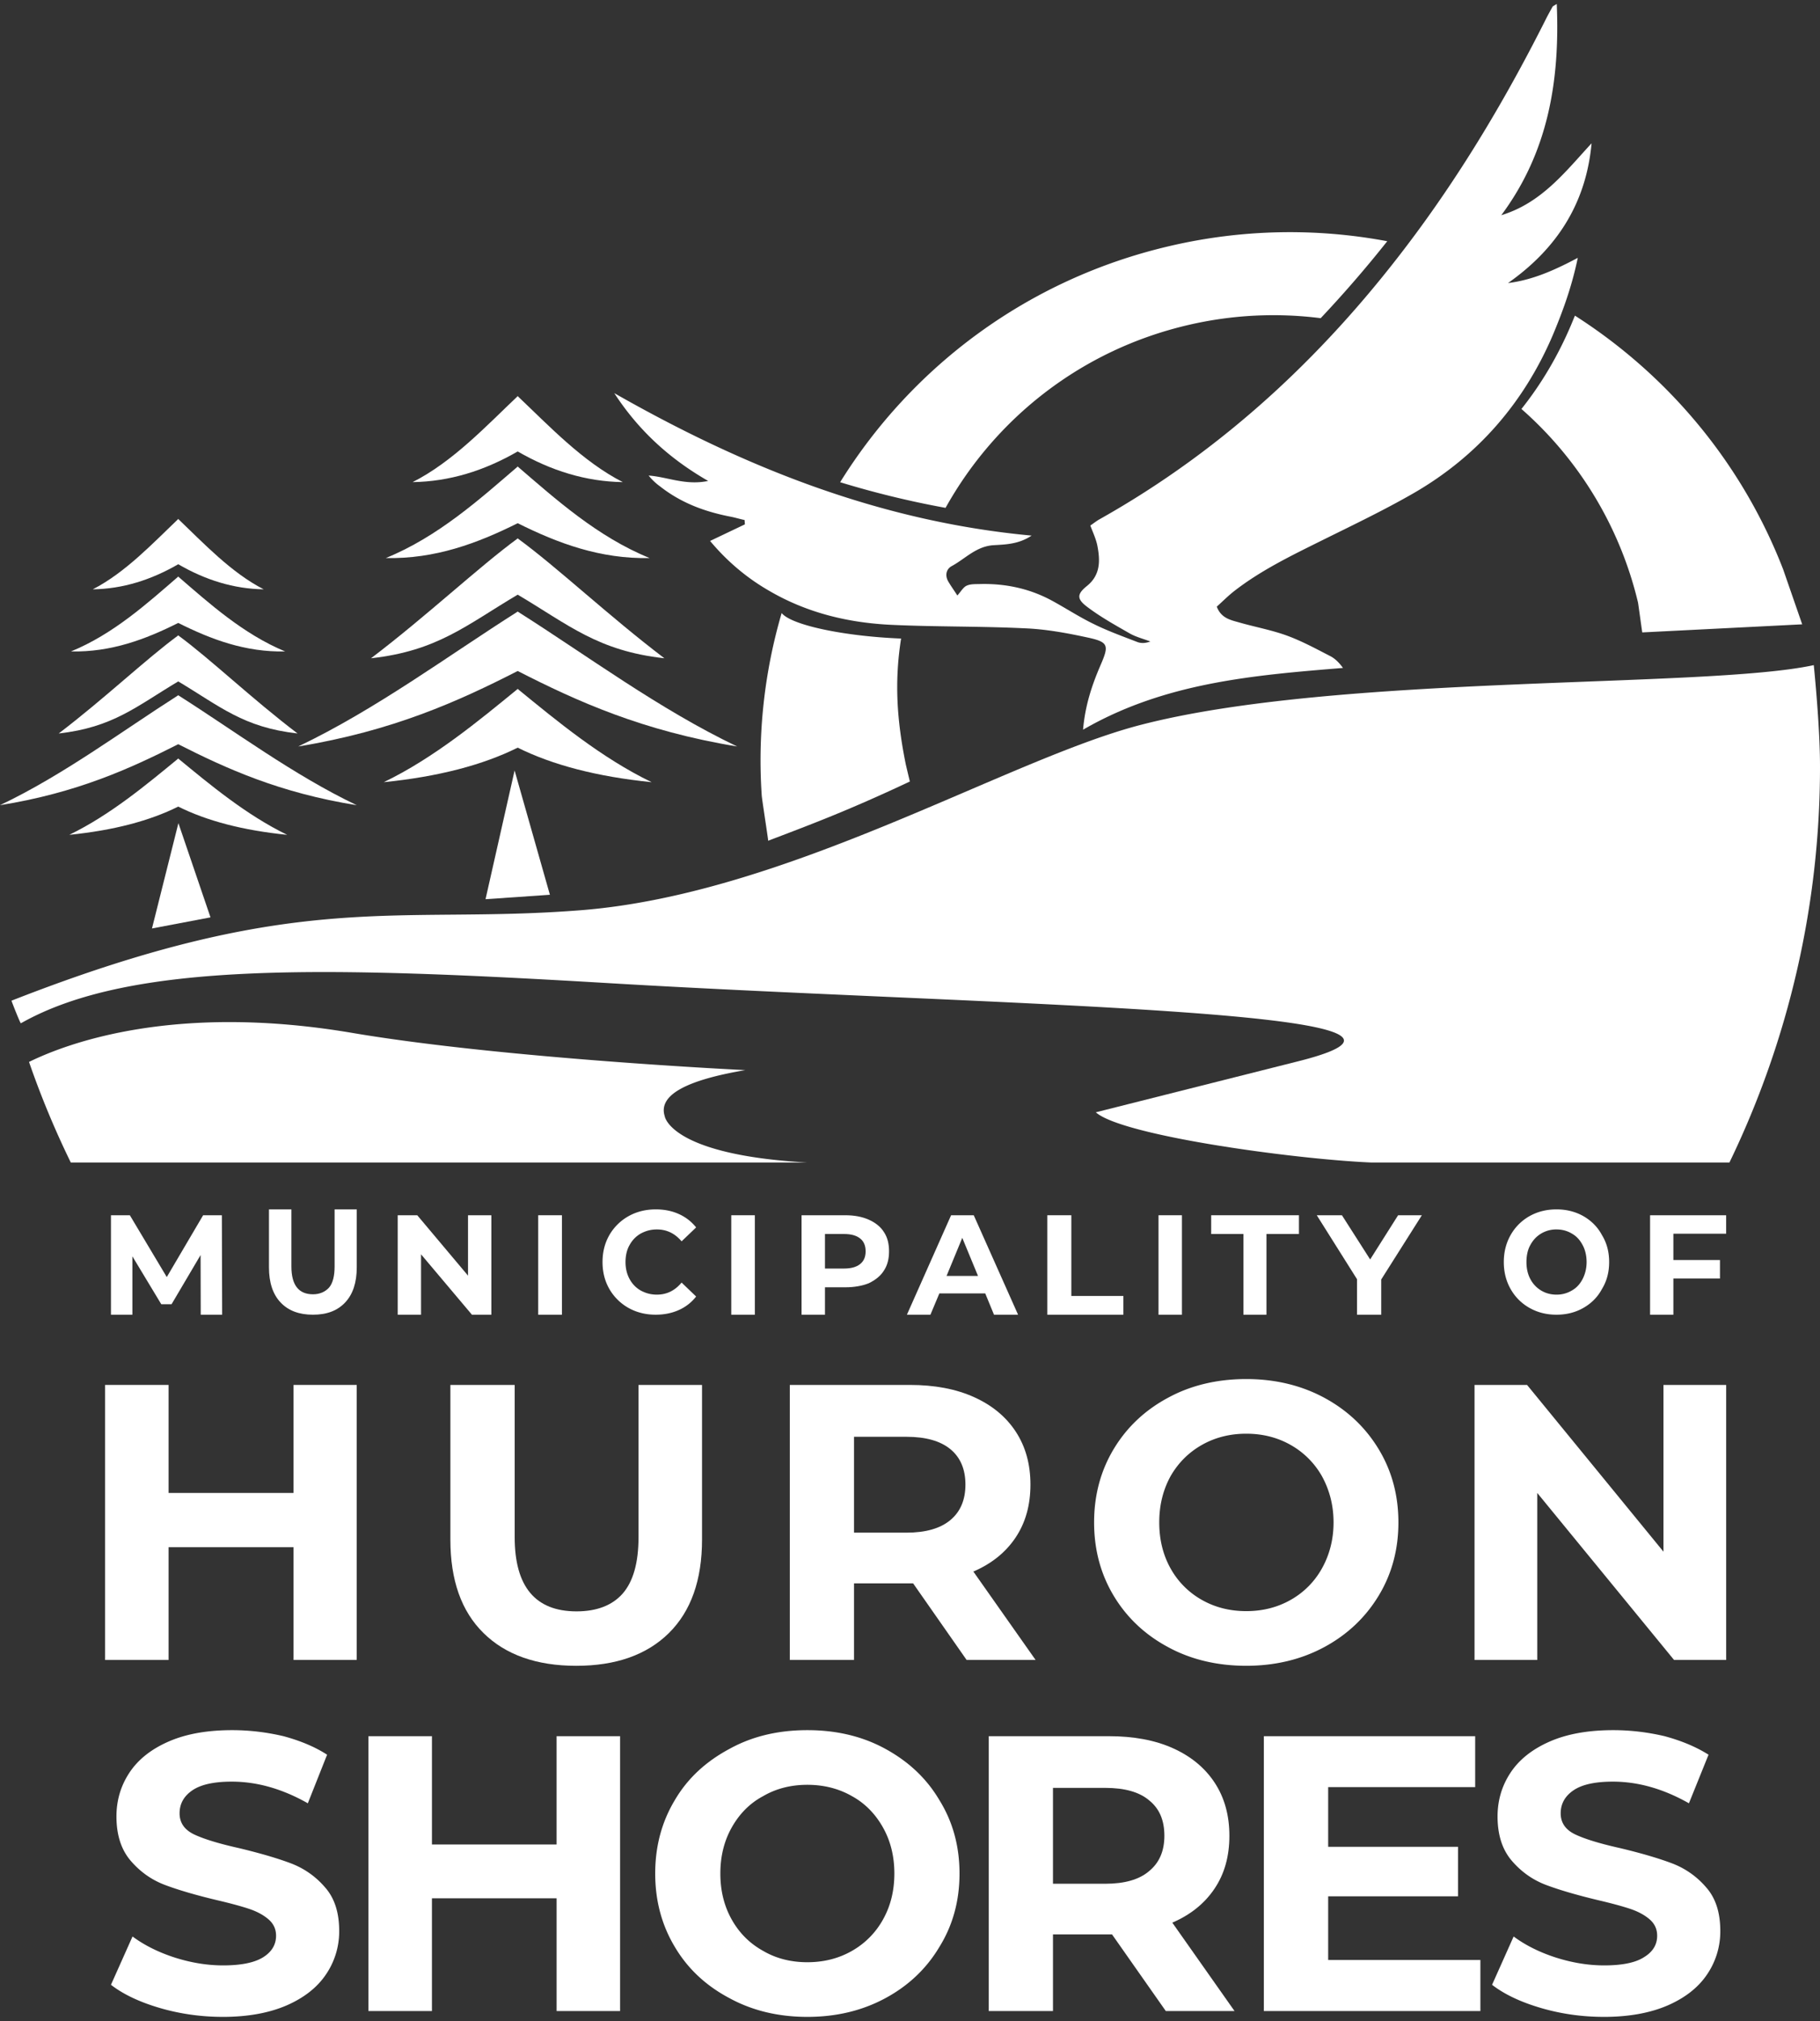 <svg xmlns="http://www.w3.org/2000/svg" width="217" height="241" viewBox="0 0 217 241"><rect x="0" y="0" width="217" height="241" fill="#333333" stroke="none"/><g><g><g><path fill="#ffffff" d="M179 25.658c4.796-1.456 7.627-5.174 10.764-8.571-.651 7.146-4.133 12.565-9.964 16.663 2.932-.364 5.545-1.534 8.321-3.007-.698 3.365-1.742 6.257-2.959 9.165-3.448 8.092-8.977 14.475-16.59 18.878-3.572 2.055-7.271 3.823-10.952 5.645-3.62 1.8-7.297 3.569-10.505 6.074-.713.563-1.357 1.213-2.038 1.826.532 1.397 1.667 1.594 2.694 1.889 1.887.542 3.84.894 5.677 1.565 1.78.651 3.469 1.57 5.161 2.442.58.3 1.05.773 1.517 1.41-10.687.871-21.283 1.744-30.991 7.363.244-2.883 1.064-5.34 2.1-7.731 1.017-2.346.933-2.73-1.602-3.269-2.477-.536-5.008-1-7.53-1.092-5.259-.252-10.533-.165-15.791-.408-5.076-.235-9.956-1.387-14.422-3.956C89.158 69 86.758 67 84.664 64.496l4.15-1.978c-.012-.164-.024-.327-.036-.518-.562-.116-1.118-.29-1.686-.4-3.092-.6-5.9-1.65-8.383-3.6a6.91 6.91 0 0 1-1.371-1.302c2.256.163 4.384 1.207 7.097.644-4.733-2.72-8.365-6.126-11.195-10.47 15.449 8.81 31.659 15.31 49.76 16.987-1.53 1.022-3.077 1.057-4.502 1.141-2.096.117-3.39 1.609-5.026 2.495-.658.357-.826 1.117-.404 1.84.313.536.68 1.041 1.078 1.665.446-.502.713-1 1.116-1.173.445-.207 1.015-.179 1.533-.193 3.005-.083 5.872.507 8.535 1.928 1.67.9 3.286 1.964 4.998 2.8 1.672.833 3.498 1.496 5.271 2.18.458.177.99.157 1.558-.06-.83-.317-1.715-.534-2.477-.97-1.748-1-3.525-1.989-5.118-3.207-1.216-.93-1.123-1.506.045-2.45 1.609-1.304 1.576-3.009 1.237-4.773-.151-.789-.508-1.537-.844-2.427.357-.23.697-.517 1.08-.732 15.159-8.52 27.494-20.196 37.792-34.15C174.851 19.674 179.95 11 184.458 2c.207-.383.425-.794.655-1.196.046-.081.17-.118.5-.334.387 9.19-1.036 17.684-6.613 25.188"/></g><g><path fill="#ffffff" d="M100.171 57.493c8.538-13.747 22.34-24.233 39.354-28.173a62.926 62.926 0 0 1 25.878-.56c-2.528 3.19-5.17 6.24-7.937 9.176a44.61 44.61 0 0 0-15.752.805c-12.806 2.965-23.044 11.164-28.974 21.809a110.405 110.405 0 0 1-12.569-3.057zm87.612-19.859c11.015 7.035 19.864 17.47 24.815 30.228.033.086 2.248 6.49 2.281 6.575l-19.07.963c-.024-.1-.484-3.466-.508-3.565a44.394 44.394 0 0 0-13.899-23.075c2.364-2.967 4.328-6.288 5.892-9.953.166-.39.329-.807.489-1.173zM93.197 73.092c1.18 1.47 7.6 2.781 14.24 3.039-.801 5.116-.522 9.667.563 15.014.09.386.482 2.032.482 2.032-7.624 3.601-12.554 5.4-16.889 7.061-.045-.497-.74-4.914-.772-5.41a62.393 62.393 0 0 1 2.376-21.736z"/></g><g><path fill="#ffffff" d="M73.156 117.25c43.94 2.609 105.844 3.189 81.652 9.277l-24.153 6.089c3.123 2.79 23.62 5.589 32.83 5.986h42.717A108.288 108.288 0 0 0 217 91.4c0-3.65-.39-8.541-.742-12.099-13.007 2.812-56.797 1.024-80.309 7.14-15.949 4.142-42.044 20.134-66.67 22.08-22.104 1.746-33.555-2.679-67.909 10.787.067.233 1.061 2.75 1.123 2.693 13.15-7.45 36.45-6.782 70.663-4.75"/></g><g><path fill="#ffffff" d="M96.26 138.604c-16.42-.918-17.008-5.535-17.008-5.535-.818-2.608 2.881-4.34 9.616-5.483 0 0-28.793-1.372-46.868-4.436-21-3.565-33.822 1.145-38.54 3.46a106.76 106.76 0 0 0 4.982 11.994z"/></g><g><path fill="#ffffff" d="M42.533 165.12v32.79H35v-13.443H20.1v13.444h-7.57V165.12h7.57V178H35v-12.88z"/></g><g><path fill="#ffffff" d="M68.702 198.608c-4.702 0-8.416-1.3-11.05-3.903-2.652-2.603-3.952-6.319-3.952-11.148V165.12h7.667v18.155c0 5.895 2.46 8.843 7.382 8.843 2.398 0 4.251-.714 5.49-2.118 1.262-1.45 1.892-3.683 1.892-6.725V165.12h7.572v18.438c0 4.828-1.317 8.544-3.951 11.147-2.635 2.602-6.318 3.903-11.05 3.903z"/></g><g><path fill="#ffffff" d="M113.313 181.234c-1.197 1-2.946 1.5-5.246 1.5h-6.24v-11.43h6.24c2.3 0 4.049.491 5.246 1.475 1.197.984 1.796 2.397 1.796 4.221 0 1.83-.599 3.235-1.796 4.234zm10.162 16.677l-7.42-10.54c2.174-.937 3.852-2.288 5.034-4.052 1.181-1.765 1.772-3.865 1.772-6.319 0-2.418-.583-4.525-1.749-6.306-1.166-1.78-2.828-3.154-4.986-4.122-2.126-.968-4.704-1.452-7.634-1.452H94.17v32.79h7.657v-9.134h7.043l6.381 9.135z"/></g><g><path fill="#ffffff" d="M143.286 190.744a9.711 9.711 0 0 1-3.718-3.744c-.9-1.615-1.35-3.44-1.35-5.487 0-2.046.45-3.872 1.35-5.513.9-1.57 2.14-2.82 3.718-3.718 1.58-.897 3.348-1.346 5.305-1.346 1.958 0 3.727.449 5.306 1.346a9.823 9.823 0 0 1 3.718 3.718c.9 1.641 1.385 3.467 1.385 5.513s-.485 3.872-1.385 5.487a9.711 9.711 0 0 1-3.718 3.744c-1.58.898-3.348 1.346-5.306 1.346-1.957 0-3.726-.448-5.305-1.346zm14.59 5.643c2.747-1.48 4.91-3.518 6.489-6.115 1.579-2.597 2.368-5.517 2.368-8.759s-.79-6.162-2.368-8.759c-1.58-2.597-3.742-4.635-6.49-6.115-2.747-1.48-5.875-2.219-9.284-2.219-3.442 0-6.591.74-9.307 2.22-2.763 1.479-4.926 3.517-6.49 6.114-1.562 2.597-2.344 5.517-2.344 8.759s.782 6.162 2.345 8.76c1.563 2.596 3.726 4.634 6.489 6.114 2.716 1.48 5.865 2.22 9.307 2.22 3.409 0 6.537-.74 9.284-2.22z"/></g><g><path fill="#ffffff" d="M205.813 165.12v32.79h-6.215L183.288 178v19.91h-7.478v-32.79h6.262L198.336 185v-19.88z"/></g><g><path fill="#ffffff" d="M26.556 240.466c-2.556 0-5.089-.354-7.505-1.062-2.416-.709-4.356-1.63-5.821-2.763l2.572-5.76c1.402 1.039 3.07 1.873 5.003 2.502 1.932.617 3.865.945 5.797.945 2.151 0 3.74-.328 4.77-.968 1.028-.646 1.543-1.503 1.543-2.574 0-.786-.304-1.44-.915-1.96-.605-.519-1.384-.936-2.335-1.25-.95-.315-2.237-.662-3.857-1.04-2.494-.598-4.536-1.196-6.126-1.794-1.59-.598-2.953-1.558-4.09-2.88-1.139-1.322-1.707-3.085-1.707-5.288 0-1.92.514-3.66 1.543-5.218 1.028-1.558 2.572-2.794 4.652-3.707 2.073-.913 4.605-1.369 7.598-1.369 2.088 0 4.13.252 6.125.72 1.995.54 3.74 1.263 5.197 2.207L36.702 215c-3.024-1.716-6.047-2.582-9.07-2.582-2.12 0-3.687.347-4.7 1.04-1.013.692-1.52 1.605-1.52 2.738s.588 1.975 1.754 2.526c1.169.55 2.953 1.094 5.353 1.629 2.481.598 4.536 1.196 6.125 1.794A9.985 9.985 0 0 1 38.736 225c1.137 1.27 1.706 3 1.706 5.22a9.09 9.09 0 0 1-1.566 5.17c-1.044 1.558-2.61 2.794-4.7 3.707-2.088.903-4.628 1.37-7.62 1.37z"/></g><g><path fill="#ffffff" d="M73.933 207v32.77h-7.57v-13.444H51.5v13.445H43.93V207h7.571v12.909h14.861V207z"/></g><g><path fill="#ffffff" d="M91 232.604c-1.623-.897-2.862-2.148-3.762-3.754-.9-1.605-1.35-3.43-1.35-5.477 0-2.046.45-3.872 1.35-5.477.9-1.606 2.14-2.896 3.762-3.754 1.535-.897 3.304-1.346 5.261-1.346 1.958 0 3.739.449 5.306 1.346 1.578.858 2.818 2.148 3.718 3.754.9 1.605 1.35 3.43 1.35 5.477 0 2.046-.45 3.872-1.35 5.477a9.67 9.67 0 0 1-3.718 3.754c-1.567.897-3.348 1.346-5.306 1.346-1.957 0-3.726-.449-5.261-1.346zm14.545 5.643c2.748-1.48 4.91-3.518 6.455-6.115 1.614-2.597 2.403-5.517 2.403-8.759s-.79-6.162-2.403-8.759c-1.544-2.614-3.707-4.614-6.455-6.115-2.747-1.499-5.841-2.219-9.284-2.219-3.442 0-6.544.72-9.261 2.22-2.81 1.5-5 3.5-6.535 6.114-1.563 2.597-2.345 5.517-2.345 8.759s.782 6.162 2.345 8.759c1.535 2.597 3.726 4.635 6.535 6.115 2.717 1.48 5.82 2.22 9.261 2.22 3.443 0 6.537-.74 9.284-2.22z"/></g><g><path fill="#ffffff" d="M137 223.094c-1.164 1-2.913 1.5-5.213 1.5h-6.24v-11.43h6.24c2.3 0 4.049.491 5.213 1.475 1.23.984 1.83 2.361 1.83 4.24 0 1.81-.6 3.216-1.83 4.215zm10.195 16.677l-7.42-10.54c2.174-.937 3.852-2.288 5.034-4.052 1.191-1.765 1.772-3.865 1.772-6.3 0-2.437-.581-4.545-1.749-6.325-1.166-1.78-2.832-3.154-4.986-4.122-2.159-.968-4.704-1.432-7.634-1.432H117.89v32.77h7.657v-9.134h7.043l6.41 9.135z"/></g><g><path fill="#ffffff" d="M176.507 233.681v6.09H150.69V207h25.197v6.07H158.36v7.12h15.48v5.902h-15.48v7.589z"/></g><g><path fill="#ffffff" d="M191.226 240.466c-2.587 0-5.089-.354-7.505-1.062-2.416-.709-4.356-1.63-5.821-2.763l2.572-5.76c1.402 1.039 3.07 1.873 5.003 2.502 1.932.617 3.865.945 5.797.945 2.151 0 3.728-.328 4.728-.968 1.07-.646 1.585-1.503 1.585-2.574 0-.786-.304-1.44-.912-1.96-.608-.519-1.387-.936-2.338-1.25-.95-.315-2.237-.662-3.857-1.04-2.478-.598-4.536-1.196-6.126-1.794-1.59-.598-2.953-1.558-4.09-2.88-1.139-1.322-1.707-3.085-1.707-5.288 0-1.92.514-3.66 1.543-5.218 1.028-1.558 2.58-2.794 4.652-3.707 2.073-.913 4.605-1.369 7.598-1.369 2.088 0 4.13.252 6.125.72 1.995.54 3.74 1.263 5.237 2.207L201.372 215c-3.024-1.716-6.047-2.582-9.07-2.582-2.12 0-3.687.347-4.7 1.04-1.013.692-1.52 1.605-1.52 2.738s.585 1.975 1.754 2.526c1.164.55 2.953 1.094 5.353 1.629 2.494.598 4.536 1.196 6.125 1.794a9.985 9.985 0 0 1 4.092 2.855c1.137 1.27 1.706 3 1.706 5.22a9.09 9.09 0 0 1-1.566 5.17c-1.044 1.558-2.61 2.794-4.7 3.707-2.088.903-4.628 1.37-7.62 1.37z"/></g><g><path fill="#ffffff" d="M23.933 156.75l-.017-7.116-3.46 5.863h-1.228l-3.444-5.71v6.963H13.23v-11.86h2.252l4.402 7.37 4.335-7.37h2.234l.034 11.86z"/></g><g><path fill="#ffffff" d="M37.303 156.748c-1.65 0-2.936-.488-3.854-1.464-.92-.976-1.379-2.37-1.379-4.18v-6.914h2.674V151c0 2.209.859 3.314 2.576 3.314.836 0 1.474-.314 1.915-.802.44-.512.66-1.373.66-2.512v-6.81h2.641v6.914c0 1.81-.46 3.204-1.378 4.18-.92.976-2.158 1.464-3.855 1.464z"/></g><g><path fill="#ffffff" d="M58.584 144.89v11.86h-2.313l-6.069-7.2v7.2H47.42v-11.86h2.33l6.052 7.2v-7.2z"/></g><g><path fill="#ffffff" d="M64.17 156.75H67v-11.86h-2.83z"/></g><g><path fill="#ffffff" d="M78.174 156.748c-1.174 0-2.27-.268-3.234-.806a6.062 6.062 0 0 1-2.273-2.238c-.551-.954-.827-2.032-.827-3.235 0-1.202.276-2.28.827-3.235A6.027 6.027 0 0 1 74.94 145c.964-.541 2.06-.81 3.25-.81 1.015 0 1.931.185 2.75.555.819.37 1.507.902 2.06 1.596L81.266 148c-.791-.942-1.772-1.416-2.942-1.416-.724 0-1.324.164-1.938.494-.568.33-1.011.79-1.329 1.379-.317.543-.476 1.26-.476 2.012s.159 1.422.476 2.012c.318.59.76 1.05 1.329 1.38.614.329 1.214.494 1.938.494 1.17 0 2.15-.48 2.942-1.44L83 154.58a5.394 5.394 0 0 1-2.068 1.613c-.825.37-1.744.555-2.758.555z"/></g><g><path fill="#ffffff" d="M87.19 156.75H90v-11.86h-2.81z"/></g><g><path fill="#ffffff" d="M98.363 151.244v-4.118h2.276c.84 0 1.477.178 1.914.534.447.34.656.867.656 1.534 0 .655-.209 1.16-.656 1.516-.437.356-1.075.534-1.914.534zm-2.793-6.354v11.86h2.793v-3.27h2.432c1.068 0 1.997-.172 2.784-.48.788-.381 1.421-.878 1.82-1.527.425-.65.601-1.41.601-2.28 0-.88-.176-1.643-.602-2.287-.398-.644-1.031-1.14-1.819-1.49-.787-.35-1.716-.526-2.784-.526z"/></g><g><path fill="#ffffff" d="M112.859 152.125l1.874-4.541 1.875 4.541zm5.657 4.625h2.871l-5.286-11.86H113.4l-5.269 11.86h2.803l1.067-2.54h5.47z"/></g><g><path fill="#ffffff" d="M124.87 144.89h2.865v9.624h6.206v2.236h-9.071z"/></g><g><path fill="#ffffff" d="M138.13 156.75h2.791v-11.86h-2.791z"/></g><g><path fill="#ffffff" d="M148.253 147.126h-3.843v-2.236h10.466v2.236H151v9.624h-2.747z"/></g><g><path fill="#ffffff" d="M164.684 152.548v4.202h-2.886v-4.235L157 144.89h3l3.365 5.27 3.332-5.27h2.832z"/></g><g><path fill="#ffffff" d="M183.743 153.86a3.461 3.461 0 0 1-1.287-1.379c-.311-.59-.456-1.26-.456-2.012 0-.751.145-1.469.456-2.012.312-.59.74-1.05 1.287-1.379a3.486 3.486 0 0 1 1.837-.494c.677 0 1.29.164 1.836.494.584.33.976.79 1.287 1.379.297.543.468 1.26.468 2.012s-.171 1.423-.468 2.012c-.311.59-.703 1.05-1.287 1.38a3.488 3.488 0 0 1-1.836.494c-.678 0-1.29-.165-1.837-.495zm5.05 2.073c.952-.543 1.7-1.292 2.207-2.246.586-.954.86-2.027.86-3.218 0-1.191-.274-2.263-.86-3.218-.507-.954-1.255-1.702-2.207-2.251-.95-.538-2.022-.81-3.213-.81-1.192 0-2.266.272-3.222.81a5.92 5.92 0 0 0-2.246 2.251c-.541.955-.812 2.027-.812 3.218 0 1.191.27 2.264.812 3.218a5.871 5.871 0 0 0 2.246 2.246c.956.544 2.03.815 3.222.815 1.191 0 2.262-.271 3.213-.815z"/></g><g><path fill="#ffffff" d="M199.518 147.093v3.134h5.555v2.203h-5.555v4.32h-2.778v-11.86h9.07v2.203z"/></g><g><path fill="#ffffff" d="M21.271 98.14l-3.151 12.558 6.977-1.324z"/></g><g><path fill="#ffffff" d="M21.251 61.879l.02-.019v.038c3.007 2.867 6.294 6.377 10.172 8.366-3.575-.055-6.961-1.112-10.192-2.992-3.251 1.88-6.616 2.937-10.191 2.992 3.877-1.989 7.164-5.499 10.172-8.366v-.038zm0 6.868l.02-.017v.034C24.891 71.889 29 75.602 34 77.67c-4.74.1-8.835-1.436-12.749-3.4-3.914 1.964-8.008 3.5-12.793 3.4 5.07-2.07 9.154-5.782 12.774-8.907v-.034zm0 7.01l.02-.015v.029c3.845 2.825 8.729 7.522 14.205 11.678-6.476-.725-9.246-3.237-14.225-6.206-4.978 2.97-7.773 5.481-14.251 6.206 5.461-4.156 10.387-8.853 14.232-11.678v-.03zm0 7.137l.02-.012v.025C28 87.175 35 92.408 42.533 96 33.353 94.534 27 91.644 21.25 88.729 15.504 91.644 9.15 94.534 0 96c7.55-3.592 14.537-8.825 21.232-13.093v-.025zm0 7.546l.02-.016v.032C25 93.52 29.34 97.153 34.24 99.534c-5.307-.534-9.61-1.678-12.989-3.368-3.378 1.69-7.681 2.834-12.988 3.368 4.9-2.38 9.237-6.015 12.969-9.078v-.032z"/></g><g><path fill="#ffffff" d="M61.356 91.86l-3.466 15.349 7.675-.529z"/></g><g><path fill="#ffffff" d="M61.726 47.233l.024-.023v.046c3.697 3.505 7.739 7.795 12.506 10.225-4.395-.066-8.558-1.359-12.53-3.656-3.973 2.297-8.136 3.59-12.53 3.656C54 55.051 58 50.761 61.7 47.256v-.046zm0 8.394l.024-.02v.04C66.2 59.468 71.22 64 77.455 66.535c-5.883.123-10.917-1.755-15.73-4.155-4.812 2.4-9.846 4.278-15.725 4.155C52.23 64 57.252 59.468 61.701 55.648v-.042zm0 8.567l.024-.017v.035c4.727 3.453 10.783 9.194 17.465 14.273-7.932-.885-11.368-3.955-17.49-7.585-6.12 3.63-9.557 6.7-17.49 7.585C50.919 73.406 57 67.665 61.702 64.212v-.035zm0 8.724l.024-.015v.03C70 78.152 78.57 84.548 87.89 89c-11.287-1.854-19.099-5.387-26.165-9-7.067 3.613-14.88 7.146-26.166 9 9.32-4.453 17.91-10.85 26.141-16.066v-.031zm0 9.223l.024-.02v.04c4.588 3.743 9.92 8.185 15.945 11.096-6.524-.66-11.815-2.052-15.97-4.117-4.153 2.065-9.444 3.456-15.969 4.117 6.025-2.91 11.357-7.353 15.945-11.096v-.04z"/></g></g></g></svg>